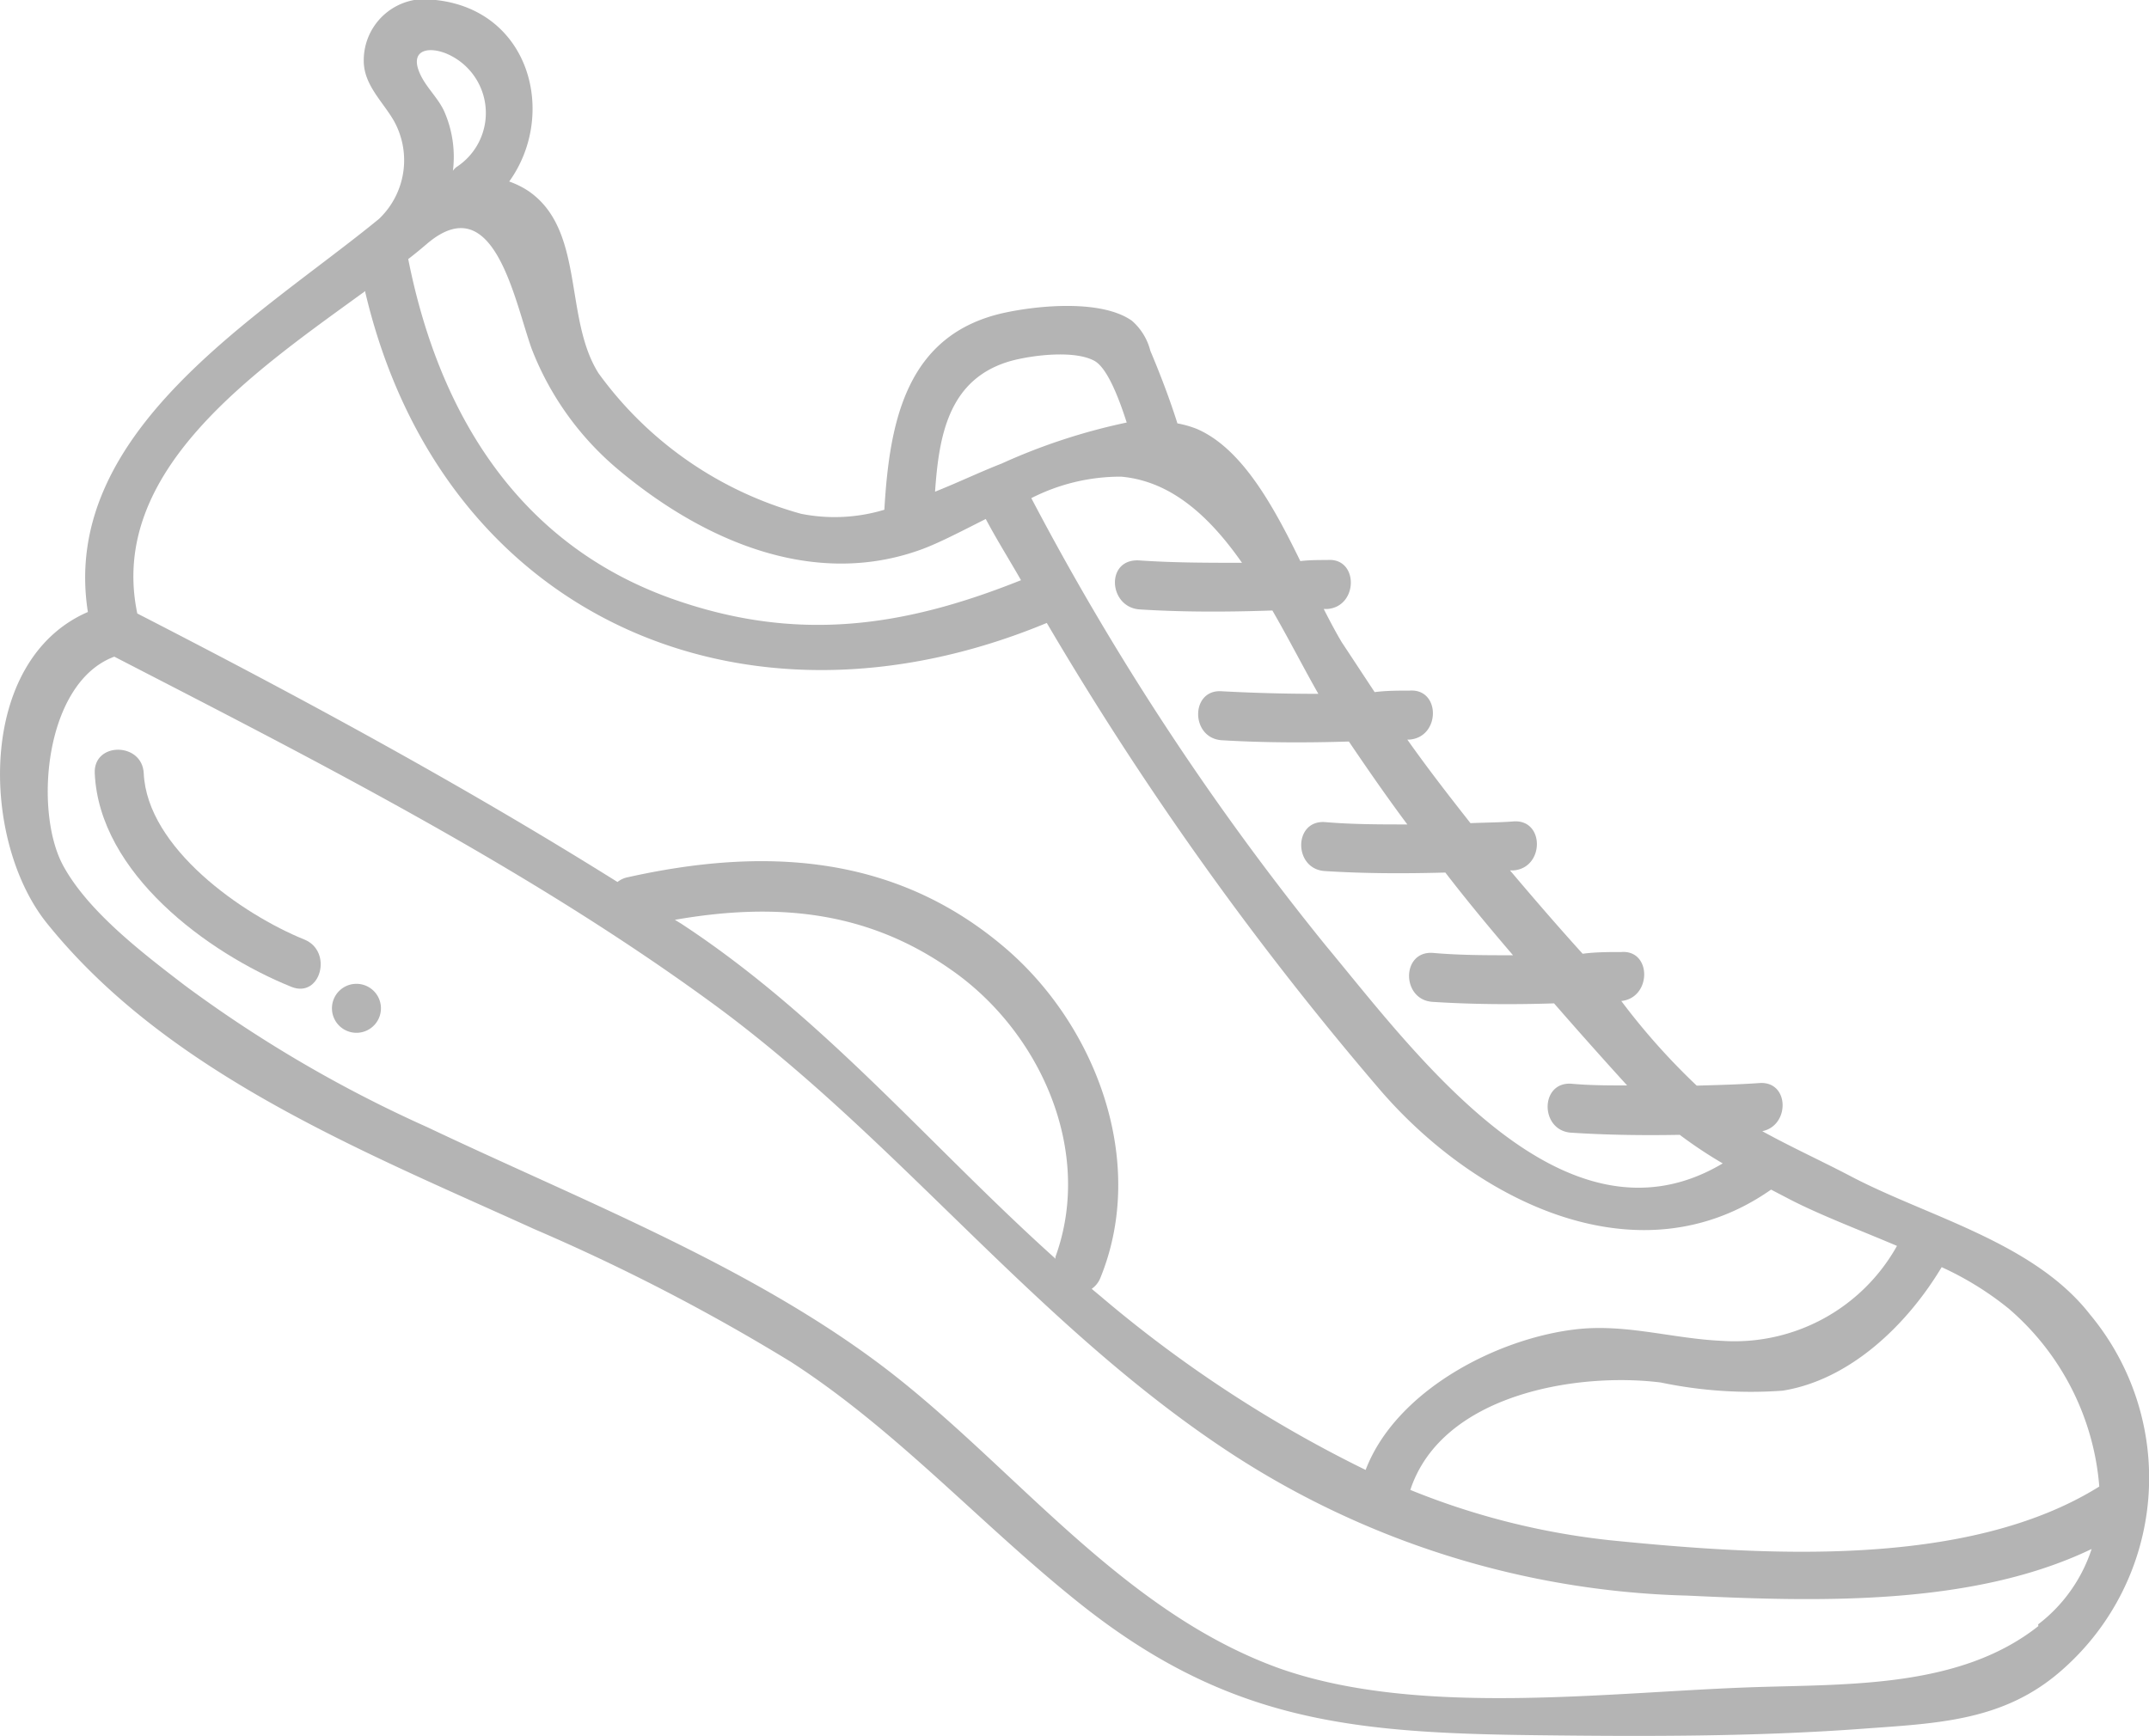<svg xmlns="http://www.w3.org/2000/svg" viewBox="0 0 100.02 80.82"><defs><style>.cls-1{fill:#b4b4b4;}</style></defs><g id="Capa_2" data-name="Capa 2"><g id="OBJECTS"><path class="cls-1" d="M97.28,61.2c-2.61-3.36-7.53-4.55-11.1-6.42-1.37-.72-2.8-1.37-4.16-2.12,1.3-.26,1.27-2.35-.14-2.24-1,.07-1.94.09-2.91.12a31.27,31.27,0,0,1-3.51-3.94c1.42-.15,1.42-2.39,0-2.28-.6,0-1.2,0-1.8.08-1.16-1.28-2.28-2.58-3.38-3.88h.16c1.45-.11,1.46-2.39,0-2.28-.65.05-1.3.05-2,.08-1-1.27-2-2.56-2.94-3.89h.1c1.45-.11,1.46-2.39,0-2.28-.54,0-1.08,0-1.62.07-.51-.77-1-1.52-1.53-2.32-.27-.45-.56-1-.84-1.55h.17c1.45-.11,1.46-2.4,0-2.28-.42,0-.84,0-1.26.05-1.25-2.56-2.71-5.24-4.81-6.15a4.74,4.74,0,0,0-.91-.26c-.36-1.14-.8-2.29-1.26-3.38a2.74,2.74,0,0,0-.86-1.4c-1.42-1-4.37-.71-5.93-.37-4.59,1-5.35,5.09-5.59,9.17h0a8,8,0,0,1-3.87.19,17.33,17.33,0,0,1-9.43-6.54c-1.63-2.57-.62-6.68-3.27-8.49a4.09,4.09,0,0,0-.89-.44C25.93,5.35,24.7.48,20.28,0a2.85,2.85,0,0,0-3.35,2.83c0,1.12.88,1.89,1.4,2.79a3.77,3.77,0,0,1-.69,4.57,0,0,0,0,0,0,0c-5.54,4.54-14.87,9.89-13.55,18.3C-1.12,30.75-.89,39.19,2.2,43c5.64,7,14.73,10.61,22.67,14.22A93.54,93.54,0,0,1,36.81,63.4c4.89,3.16,8.74,7.46,13.25,11.09,7,5.65,12.78,6.19,21.5,6.29,5,.06,10.08.07,15.11-.3,3.51-.26,6.62-.34,9.34-2.77A11.89,11.89,0,0,0,97.28,61.2Zm.43,8C91.55,73.05,82,72.41,75,71.71a34.38,34.38,0,0,1-9.36-2.35c1.47-4.46,7.77-5.49,11.66-5a20.43,20.43,0,0,0,5.67.38c3.13-.5,5.79-3.06,7.4-5.75a14.52,14.52,0,0,1,3.12,1.93A12.18,12.18,0,0,1,97.71,69.25Zm-39.89-43c-1.59,0-3.18,0-4.78-.11s-1.46,2.18,0,2.28c2.07.13,4.12.12,6.18.05.77,1.33,1.46,2.69,2.14,3.88q-2.25,0-4.5-.12c-1.46-.1-1.46,2.18,0,2.28,2,.12,4,.12,5.92.06.88,1.3,1.78,2.6,2.72,3.86-1.28,0-2.56,0-3.84-.11-1.47-.09-1.46,2.19,0,2.28,1.87.12,3.74.12,5.61.07,1,1.3,2.07,2.59,3.15,3.85-1.25,0-2.5,0-3.74-.11-1.47-.09-1.46,2.19,0,2.28,1.88.12,3.77.13,5.65.07q1.69,1.94,3.4,3.82c-.86,0-1.73,0-2.6-.08-1.47-.09-1.46,2.19,0,2.28,1.69.11,3.37.13,5.05.1a20.69,20.69,0,0,0,2,1.33C72.79,58.56,65.9,49.06,61.69,44A126.26,126.26,0,0,1,48,23.19a9.13,9.13,0,0,1,4.18-1C54.55,22.4,56.34,24.1,57.82,26.22ZM47.06,16.8c1-.27,2.95-.51,3.88,0,.61.34,1.15,1.78,1.5,2.87a28,28,0,0,0-5.82,1.91c-1,.39-2,.87-3.1,1.31C43.7,20.29,44.14,17.62,47.06,16.8Zm-22.31-.55a13.86,13.86,0,0,0,4,5.59c4,3.36,9.13,5.56,14.13,3.74.82-.3,1.87-.85,3-1.42.53,1,1.1,1.9,1.64,2.85-5.52,2.21-10.5,2.92-16.31.84C24.13,25.3,20.43,19.27,19,12.06c.3-.23.59-.47.86-.7C23,8.67,23.94,14,24.75,16.25ZM21,2.6a3,3,0,0,1,.24,5.18.85.85,0,0,0-.16.17,5.26,5.26,0,0,0-.42-2.8c-.29-.61-.83-1.09-1.11-1.71C19,2.23,20.09,2.12,21,2.6Zm-4,11C20.54,28.64,34.53,34.89,48.72,29A150.93,150.93,0,0,0,64.19,50.69c4.51,5.27,12.1,9,18.24,4.69l.94.49c1.41.72,3.18,1.39,4.92,2.13a8.66,8.66,0,0,1-8.15,4.42c-2.26-.1-4.39-.78-6.67-.55-3.73.39-8.49,2.84-9.91,6.56a59.37,59.37,0,0,1-12.33-8.08L50.81,60a1.13,1.13,0,0,0,.4-.5C53.43,54.08,51,47.63,46.63,44c-5.12-4.28-11.19-4.55-17.42-3.16a1.08,1.08,0,0,0-.47.22C21.52,36.54,14,32.47,6.39,28.56,5,21.92,11.87,17.28,17,13.55Zm32.13,45c-5.84-5.24-10.77-11.24-17.44-15.61l-.28-.17c4.54-.79,8.82-.5,12.82,2.3C48.41,48,50.92,53.59,49.12,58.52Zm45.74,17.1c-3.61,2.86-8.74,2.7-13.15,2.84-6.81.22-15.6,1.42-22.11-.85C52.05,75,47,68,40.82,63.41S27,55.85,19.88,52.47A60.52,60.52,0,0,1,8.61,45.88c-1.93-1.48-4.53-3.45-5.69-5.62-1.35-2.55-.84-8.49,2.4-9.69,9.38,4.84,19.1,9.78,27.65,16,8.71,6.31,15.1,15,24.19,21a40.72,40.72,0,0,0,21.37,6.71c5.92.28,13.23.52,18.82-2.17A7.24,7.24,0,0,1,94.86,75.62Z"></path><path class="cls-1" d="M14.17,43.74C11.28,42.57,6.85,39.48,6.69,36c-.07-1.46-2.35-1.47-2.28,0,.21,4.65,5.24,8.36,9.15,9.94C14.92,46.49,15.51,44.29,14.17,43.74Z"></path><path class="cls-1" d="M16.59,45.8a1.14,1.14,0,0,0,0,2.28A1.14,1.14,0,0,0,16.59,45.8Z"></path></g></g></svg>